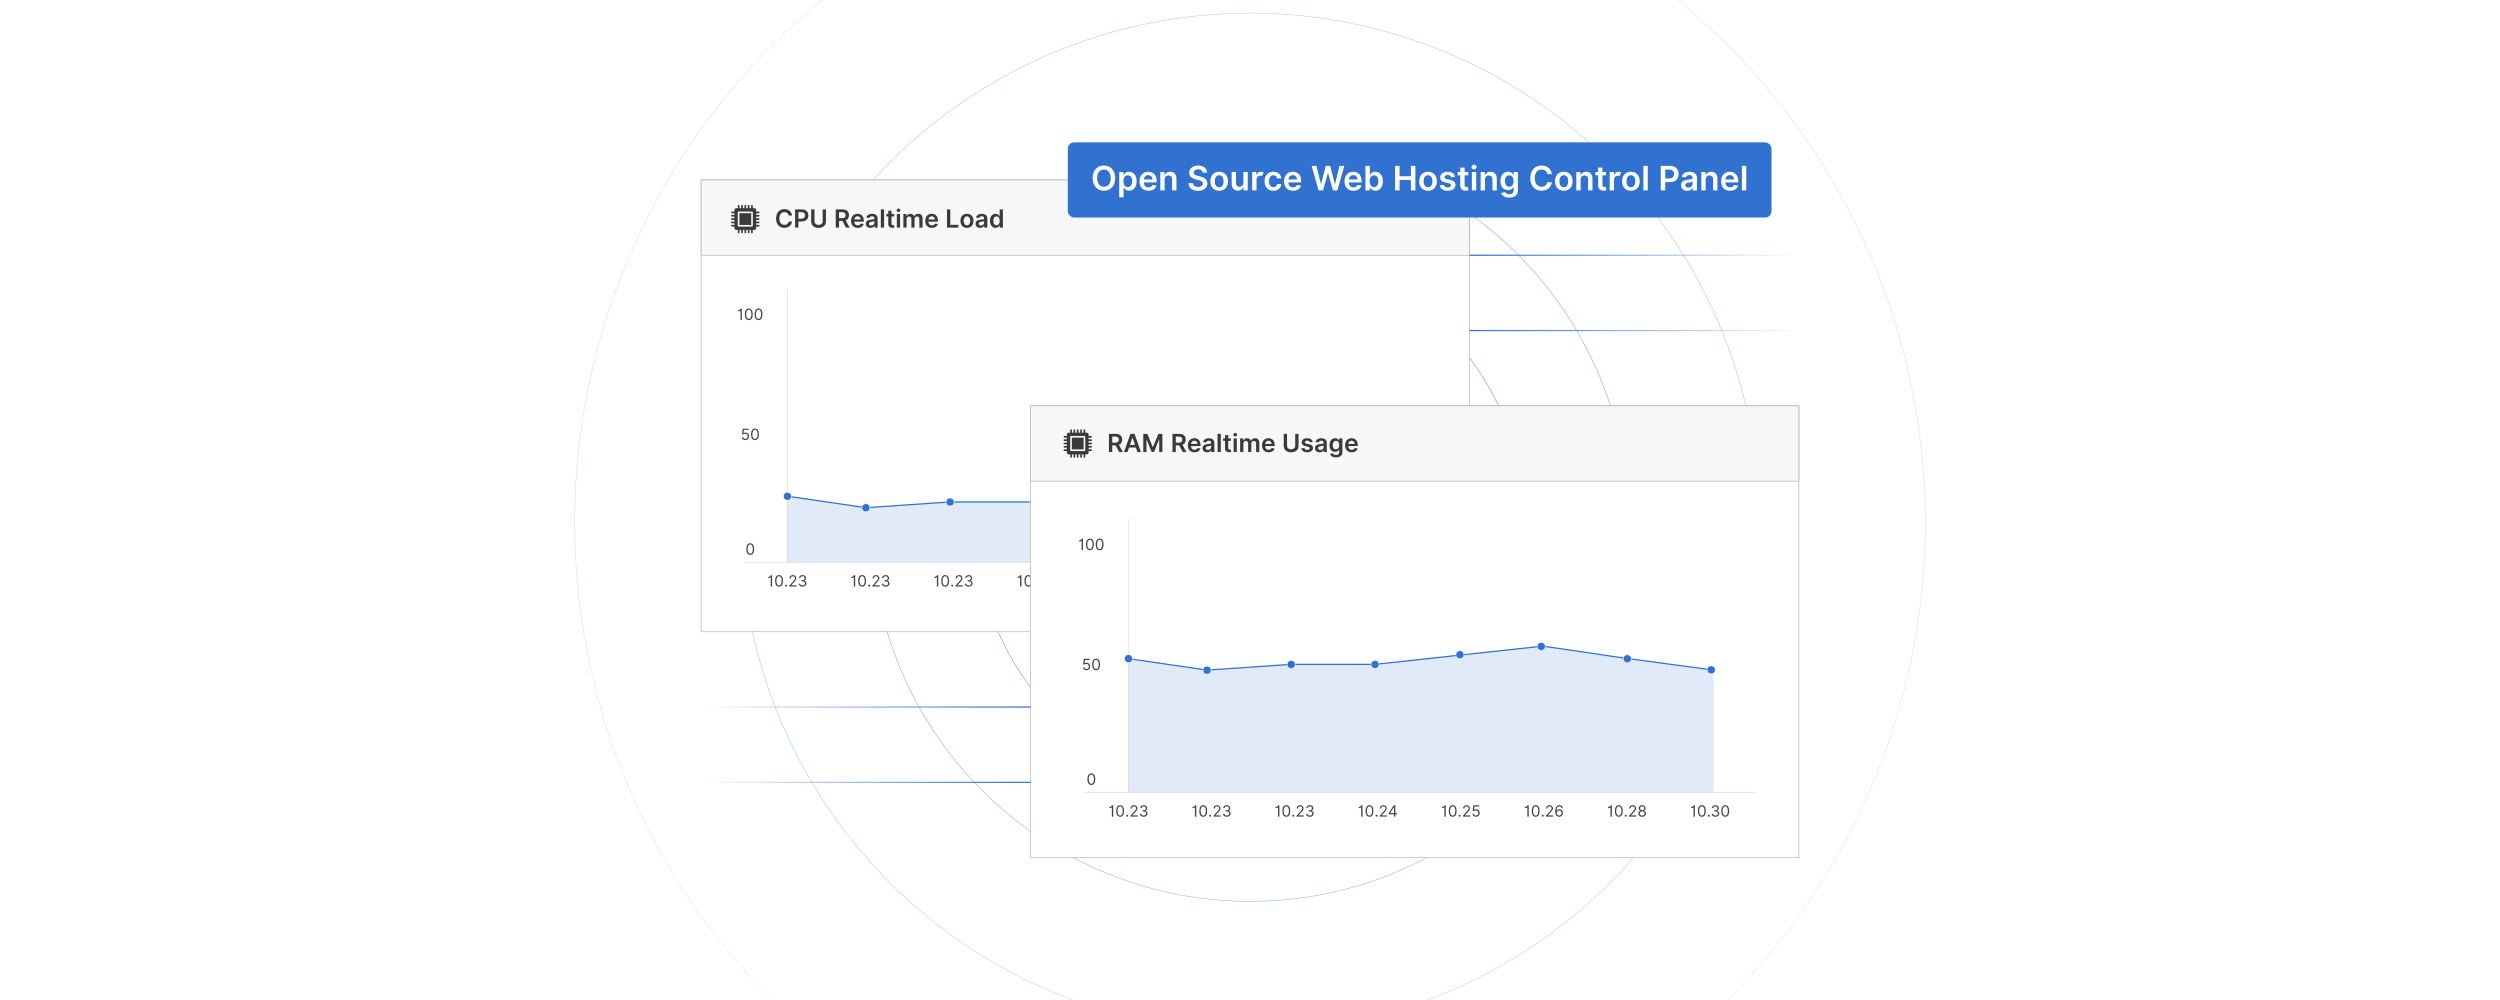<?xml version="1.0" encoding="UTF-8"?>
<svg id="Layer_1" data-name="Layer 1" xmlns="http://www.w3.org/2000/svg" xmlns:xlink="http://www.w3.org/1999/xlink" viewBox="0 0 1000 400"><rect x="0" y="0" width="1000" height="400" fill="#808080" stroke="none"/>
  <defs>
    <clipPath id="clippath">
      <rect x="325" y="-349.943" width="350" height="200" fill="none"/>
    </clipPath>
    <filter id="luminosity-invert" x="255.457" y="-488.486" width="489.086" height="489.086" color-interpolation-filters="sRGB" filterUnits="userSpaceOnUse">
      <feColorMatrix result="cm" values="-1 0 0 0 1 0 -1 0 0 1 0 0 -1 0 1 0 0 0 1 0"/>
    </filter>
    <mask id="mask" x="255.457" y="-488.486" width="489.086" height="489.086" maskUnits="userSpaceOnUse"/>
    <clipPath id="clippath-1">
      <rect width="1000" height="400" fill="none"/>
    </clipPath>
    <filter id="luminosity-invert-2" x="62.26" y="-228.74" width="875.481" height="875.481" color-interpolation-filters="sRGB" filterUnits="userSpaceOnUse">
      <feColorMatrix result="cm" values="-1 0 0 0 1 0 -1 0 0 1 0 0 -1 0 1 0 0 0 1 0"/>
    </filter>
    <radialGradient id="radial-gradient" cx="499.506" cy="201.403" fx="499.506" fy="201.403" r="260.389" gradientTransform="translate(-147.4 -27.672) scale(1.296 1.13)" gradientUnits="userSpaceOnUse">
      <stop offset="0" stop-color="#000"/>
      <stop offset="1" stop-color="#000" stop-opacity="0"/>
    </radialGradient>
    <mask id="mask-1" x="62.26" y="-228.74" width="875.481" height="875.481" maskUnits="userSpaceOnUse">
      <g filter="url(#luminosity-invert-2)">
        <ellipse cx="500" cy="200" rx="337.486" ry="294.352" fill="url(#radial-gradient)"/>
      </g>
    </mask>
    <linearGradient id="linear-gradient" x1="587.822" y1="102.099" x2="719.556" y2="102.099" gradientUnits="userSpaceOnUse">
      <stop offset="0" stop-color="#3172d1"/>
      <stop offset="1" stop-color="#3172d1" stop-opacity="0"/>
    </linearGradient>
    <linearGradient id="linear-gradient-2" y1="132.22" y2="132.22" xlink:href="#linear-gradient"/>
    <linearGradient id="linear-gradient-3" x1="280.499" y1="282.823" x2="412.232" y2="282.823" gradientUnits="userSpaceOnUse">
      <stop offset="0" stop-color="#3172d1" stop-opacity="0"/>
      <stop offset="1" stop-color="#3172d1"/>
    </linearGradient>
    <linearGradient id="linear-gradient-4" y1="312.943" y2="312.943" xlink:href="#linear-gradient-3"/>
  </defs>
  <g clip-path="url(#clippath)">
    <g mask="url(#mask)">
      <circle cx="500" cy="-243.943" r="244.418" fill="none" stroke="#3172d1" stroke-linecap="round" stroke-miterlimit="10" stroke-width=".25"/>
    </g>
  </g>
  <g clip-path="url(#clippath-1)">
    <rect width="1000" height="400" fill="#fff"/>
    <g mask="url(#mask-1)">
      <g>
        <circle cx="500" cy="209" r="78.896" fill="none" stroke="#3172d1" stroke-linecap="round" stroke-miterlimit="10" stroke-width=".25"/>
        <circle cx="500" cy="209" r="109.793" fill="none" stroke="#3172d1" stroke-linecap="round" stroke-miterlimit="10" stroke-width=".25"/>
        <circle cx="500" cy="209" r="151.562" fill="none" stroke="#3172d1" stroke-linecap="round" stroke-miterlimit="10" stroke-width=".25"/>
        <circle cx="500" cy="209" r="203.757" fill="none" stroke="#3172d1" stroke-linecap="round" stroke-miterlimit="10" stroke-width=".25"/>
        <circle cx="500" cy="209" r="270.126" fill="none" stroke="#3172d1" stroke-linecap="round" stroke-miterlimit="10" stroke-width=".25"/>
        <circle cx="500" cy="209" r="350.544" fill="none" stroke="#3172d1" stroke-linecap="round" stroke-miterlimit="10" stroke-width=".25"/>
        <circle cx="500" cy="209" r="437.615" fill="none" stroke="#3172d1" stroke-linecap="round" stroke-miterlimit="10" stroke-width=".25"/>
      </g>
    </g>
    <rect x="280.445" y="71.979" width="307.378" height="180.724" fill="#fff" stroke="#adadad" stroke-miterlimit="10" stroke-width=".25"/>
    <g>
      <line x1="314.959" y1="115.481" x2="314.959" y2="224.868" fill="#fff" stroke="#d8d8d8" stroke-miterlimit="10" stroke-width=".25"/>
      <line x1="565.614" y1="224.868" x2="297.689" y2="224.868" fill="#fff" stroke="#d8d8d8" stroke-miterlimit="10" stroke-width=".25"/>
      <g>
        <path d="M308.835,234.614h-.549v-3.734h-.035c-.065.123-.436.336-.956.336v-.46c.699,0,1.024-.626,1.053-.673h.487v4.531Z" fill="#444"/>
        <path d="M310.037,232.348c0-1.469.585-2.327,1.576-2.327s1.575.858,1.575,2.327c0,1.48-.575,2.327-1.575,2.327s-1.576-.847-1.576-2.327ZM312.656,232.348c0-1.177-.389-1.85-1.044-1.85-.655,0-1.044.673-1.044,1.85,0,1.18.385,1.841,1.044,1.841.659,0,1.044-.661,1.044-1.841Z" fill="#444"/>
        <path d="M314.016,234.25c0-.219.18-.398.398-.398.219,0,.398.179.398.398,0,.22-.179.398-.398.398-.219,0-.398-.179-.398-.398Z" fill="#444"/>
        <path d="M315.741,234.215l1.496-1.637c.524-.573.77-.883.77-1.302,0-.477-.377-.778-.868-.778-.524,0-.858.343-.858.858h-.522c0-.797.604-1.336,1.398-1.336.796,0,1.363.558,1.363,1.256,0,.503-.23.892-1.009,1.727l-1.018,1.088v.036h2.106v.486h-2.858v-.398Z" fill="#444"/>
        <path d="M319.499,233.481h.557c.033.439.449.708.974.708.582,0,1-.325,1-.806,0-.5-.383-.85-1.071-.85h-.363v-.486h.363c.538,0,.912-.31.912-.788,0-.458-.323-.761-.823-.761-.471,0-.9.266-.92.717h-.531c.026-.713.677-1.194,1.46-1.194.838,0,1.345.57,1.345,1.212,0,.511-.285.888-.743,1.026v.036c.571.095.912.513.912,1.088,0,.741-.653,1.292-1.531,1.292s-1.507-.481-1.54-1.194Z" fill="#444"/>
      </g>
      <path d="M298.515,219.622c0-1.469.584-2.327,1.575-2.327s1.576.858,1.576,2.327c0,1.48-.575,2.327-1.576,2.327s-1.575-.847-1.575-2.327ZM301.134,219.622c0-1.177-.389-1.85-1.044-1.85-.655,0-1.044.673-1.044,1.85,0,1.18.385,1.841,1.044,1.841.66,0,1.044-.661,1.044-1.841Z" fill="#444"/>
      <g>
        <path d="M296.728,174.867h.531c.042.409.412.708.876.708.558,0,.964-.427.964-1.009,0-.593-.422-1.031-1-1.035-.279-.003-.6.095-.788.23l-.513-.061.274-2.231h2.354v.486h-1.894l-.159,1.337h.026c.186-.148.482-.257.788-.257.832,0,1.443.644,1.443,1.522,0,.867-.633,1.504-1.496,1.504-.779,0-1.374-.504-1.407-1.194Z" fill="#444"/>
        <path d="M300.407,173.734c0-1.469.584-2.327,1.575-2.327s1.576.858,1.576,2.327c0,1.48-.575,2.327-1.576,2.327s-1.575-.847-1.575-2.327ZM303.027,173.734c0-1.177-.389-1.85-1.044-1.85-.655,0-1.044.673-1.044,1.85,0,1.18.385,1.841,1.044,1.841.66,0,1.044-.661,1.044-1.841Z" fill="#444"/>
      </g>
      <g>
        <path d="M296.743,127.986h-.549v-3.734h-.035c-.065.124-.436.336-.956.336v-.46c.699,0,1.024-.626,1.053-.673h.487v4.531Z" fill="#444"/>
        <path d="M297.944,125.72c0-1.469.584-2.327,1.575-2.327s1.576.858,1.576,2.327c0,1.48-.575,2.327-1.576,2.327s-1.575-.847-1.575-2.327ZM300.564,125.72c0-1.177-.389-1.85-1.044-1.85-.655,0-1.044.673-1.044,1.85,0,1.18.385,1.841,1.044,1.841.66,0,1.044-.661,1.044-1.841Z" fill="#444"/>
        <path d="M301.835,125.72c0-1.469.584-2.327,1.575-2.327s1.576.858,1.576,2.327c0,1.48-.575,2.327-1.576,2.327s-1.575-.847-1.575-2.327ZM304.455,125.72c0-1.177-.389-1.85-1.044-1.85-.655,0-1.044.673-1.044,1.85,0,1.18.385,1.841,1.044,1.841.66,0,1.044-.661,1.044-1.841Z" fill="#444"/>
      </g>
      <g>
        <path d="M342.068,234.614h-.549v-3.734h-.035c-.065.123-.436.336-.956.336v-.46c.699,0,1.024-.626,1.053-.673h.487v4.531Z" fill="#444"/>
        <path d="M343.269,232.348c0-1.469.584-2.327,1.575-2.327s1.576.858,1.576,2.327c0,1.48-.575,2.327-1.576,2.327s-1.575-.847-1.575-2.327ZM345.889,232.348c0-1.177-.389-1.85-1.044-1.85-.655,0-1.044.673-1.044,1.85,0,1.18.385,1.841,1.044,1.841.66,0,1.044-.661,1.044-1.841Z" fill="#444"/>
        <path d="M347.249,234.25c0-.219.179-.398.398-.398.219,0,.398.179.398.398,0,.22-.179.398-.398.398-.219,0-.398-.179-.398-.398Z" fill="#444"/>
        <path d="M348.974,234.215l1.496-1.637c.524-.573.77-.883.77-1.302,0-.477-.377-.778-.868-.778-.524,0-.858.343-.858.858h-.522c0-.797.604-1.336,1.398-1.336.796,0,1.363.558,1.363,1.256,0,.503-.23.892-1.009,1.727l-1.018,1.088v.036h2.106v.486h-2.858v-.398Z" fill="#444"/>
        <path d="M352.731,233.481h.558c.033.439.449.708.974.708.582,0,1-.325,1-.806,0-.5-.383-.85-1.071-.85h-.363v-.486h.363c.538,0,.912-.31.912-.788,0-.458-.323-.761-.823-.761-.471,0-.9.266-.92.717h-.531c.026-.713.677-1.194,1.46-1.194.839,0,1.346.57,1.346,1.212,0,.511-.286.888-.744,1.026v.036c.571.095.912.513.912,1.088,0,.741-.653,1.292-1.531,1.292s-1.507-.481-1.54-1.194Z" fill="#444"/>
      </g>
      <g>
        <path d="M375.301,234.614h-.549v-3.734h-.036c-.064.123-.435.336-.955.336v-.46c.699,0,1.024-.626,1.053-.673h.487v4.531Z" fill="#444"/>
        <path d="M376.502,232.348c0-1.469.584-2.327,1.575-2.327s1.575.858,1.575,2.327c0,1.48-.575,2.327-1.575,2.327s-1.575-.847-1.575-2.327ZM379.121,232.348c0-1.177-.39-1.85-1.044-1.85-.655,0-1.045.673-1.045,1.85,0,1.18.386,1.841,1.045,1.841s1.044-.661,1.044-1.841Z" fill="#444"/>
        <path d="M380.481,234.25c0-.219.18-.398.398-.398s.398.179.398.398c0,.22-.18.398-.398.398s-.398-.179-.398-.398Z" fill="#444"/>
        <path d="M382.206,234.215l1.496-1.637c.524-.573.769-.883.769-1.302,0-.477-.376-.778-.867-.778-.524,0-.858.343-.858.858h-.522c0-.797.605-1.336,1.398-1.336.797,0,1.363.558,1.363,1.256,0,.503-.231.892-1.009,1.727l-1.018,1.088v.036h2.106v.486h-2.858v-.398Z" fill="#444"/>
        <path d="M385.964,233.481h.558c.033.439.449.708.974.708.582,0,1-.325,1-.806,0-.5-.383-.85-1.07-.85h-.363v-.486h.363c.537,0,.911-.31.911-.788,0-.458-.323-.761-.823-.761-.471,0-.9.266-.92.717h-.531c.026-.713.677-1.194,1.46-1.194.839,0,1.346.57,1.346,1.212,0,.511-.286.888-.744,1.026v.036c.571.095.912.513.912,1.088,0,.741-.652,1.292-1.531,1.292-.878,0-1.507-.481-1.54-1.194Z" fill="#444"/>
      </g>
      <g>
        <path d="M408.565,234.614h-.549v-3.734h-.036c-.064.123-.435.336-.955.336v-.46c.699,0,1.024-.626,1.053-.673h.487v4.531Z" fill="#444"/>
        <path d="M409.767,232.348c0-1.469.584-2.327,1.575-2.327s1.575.858,1.575,2.327c0,1.48-.575,2.327-1.575,2.327s-1.575-.847-1.575-2.327ZM412.386,232.348c0-1.177-.39-1.85-1.044-1.85-.655,0-1.045.673-1.045,1.85,0,1.18.386,1.841,1.045,1.841s1.044-.661,1.044-1.841Z" fill="#444"/>
        <path d="M413.746,234.25c0-.219.18-.398.398-.398s.398.179.398.398c0,.22-.18.398-.398.398s-.398-.179-.398-.398Z" fill="#444"/>
        <path d="M415.471,234.215l1.496-1.637c.524-.573.769-.883.769-1.302,0-.477-.376-.778-.867-.778-.524,0-.858.343-.858.858h-.522c0-.797.605-1.336,1.398-1.336.797,0,1.363.558,1.363,1.256,0,.503-.231.892-1.009,1.727l-1.018,1.088v.036h2.106v.486h-2.859v-.398Z" fill="#444"/>
        <path d="M419.035,233.233l1.991-3.15h.663v3.115h.62v.486h-.62v.93h-.521v-.93h-2.133v-.451ZM421.168,230.782h-.036l-1.504,2.381v.035h1.54v-2.416Z" fill="#444"/>
      </g>
      <g>
        <path d="M441.856,234.614h-.549v-3.734h-.036c-.064.123-.435.336-.955.336v-.46c.699,0,1.024-.626,1.053-.673h.487v4.531Z" fill="#444"/>
        <path d="M443.057,232.348c0-1.469.584-2.327,1.575-2.327s1.575.858,1.575,2.327c0,1.48-.575,2.327-1.575,2.327s-1.575-.847-1.575-2.327ZM445.676,232.348c0-1.177-.39-1.85-1.044-1.85-.655,0-1.045.673-1.045,1.85,0,1.18.386,1.841,1.045,1.841s1.044-.661,1.044-1.841Z" fill="#444"/>
        <path d="M447.036,234.25c0-.219.18-.398.398-.398s.398.179.398.398c0,.22-.18.398-.398.398s-.398-.179-.398-.398Z" fill="#444"/>
        <path d="M448.761,234.215l1.496-1.637c.524-.573.769-.883.769-1.302,0-.477-.376-.778-.867-.778-.524,0-.858.343-.858.858h-.522c0-.797.605-1.336,1.398-1.336.797,0,1.363.558,1.363,1.256,0,.503-.231.892-1.009,1.727l-1.018,1.088v.036h2.106v.486h-2.858v-.398Z" fill="#444"/>
        <path d="M452.536,233.481h.531c.042.409.412.708.876.708.558,0,.965-.427.965-1.009,0-.593-.423-1.031-1-1.035-.278-.003-.6.095-.787.23l-.514-.061.274-2.231h2.353v.486h-1.894l-.159,1.337h.026c.185-.148.482-.257.788-.257.832,0,1.442.644,1.442,1.522,0,.867-.633,1.504-1.496,1.504-.778,0-1.374-.504-1.407-1.194Z" fill="#444"/>
      </g>
      <g>
        <path d="M475.039,234.614h-.549v-3.734h-.036c-.064.123-.435.336-.955.336v-.46c.699,0,1.024-.626,1.053-.673h.487v4.531Z" fill="#444"/>
        <path d="M476.24,232.348c0-1.469.584-2.327,1.575-2.327s1.575.858,1.575,2.327c0,1.48-.575,2.327-1.575,2.327s-1.575-.847-1.575-2.327ZM478.859,232.348c0-1.177-.39-1.85-1.044-1.85-.655,0-1.045.673-1.045,1.85,0,1.18.386,1.841,1.045,1.841s1.044-.661,1.044-1.841Z" fill="#444"/>
        <path d="M480.22,234.25c0-.219.18-.398.398-.398s.398.179.398.398c0,.22-.18.398-.398.398s-.398-.179-.398-.398Z" fill="#444"/>
        <path d="M481.944,234.215l1.496-1.637c.524-.573.769-.883.769-1.302,0-.477-.376-.778-.867-.778-.524,0-.858.343-.858.858h-.522c0-.797.605-1.336,1.398-1.336.797,0,1.363.558,1.363,1.256,0,.503-.231.892-1.009,1.727l-1.018,1.088v.036h2.106v.486h-2.858v-.398Z" fill="#444"/>
        <path d="M485.641,232.525c0-1.61.626-2.513,1.645-2.513.762,0,1.297.49,1.407,1.203h-.539c-.102-.416-.39-.717-.868-.717-.701,0-1.13.64-1.133,1.752h.036c.247-.374.648-.602,1.115-.602.776,0,1.425.629,1.425,1.505,0,.843-.598,1.533-1.514,1.522-.743-.009-1.575-.476-1.575-2.15ZM488.198,233.154c0-.562-.409-1.019-.965-1.019-.561,0-.998.485-1,1.027s.414,1.026.982,1.026c.556,0,.982-.46.982-1.035Z" fill="#444"/>
      </g>
      <g>
        <path d="M508.293,234.614h-.549v-3.734h-.036c-.064.123-.435.336-.955.336v-.46c.699,0,1.024-.626,1.053-.673h.487v4.531Z" fill="#444"/>
        <path d="M509.494,232.348c0-1.469.584-2.327,1.575-2.327s1.575.858,1.575,2.327c0,1.48-.575,2.327-1.575,2.327s-1.575-.847-1.575-2.327ZM512.113,232.348c0-1.177-.39-1.85-1.044-1.85-.655,0-1.045.673-1.045,1.85,0,1.18.386,1.841,1.045,1.841s1.044-.661,1.044-1.841Z" fill="#444"/>
        <path d="M513.474,234.25c0-.219.18-.398.398-.398s.398.179.398.398c0,.22-.18.398-.398.398s-.398-.179-.398-.398Z" fill="#444"/>
        <path d="M515.198,234.215l1.496-1.637c.524-.573.769-.883.769-1.302,0-.477-.376-.778-.867-.778-.524,0-.858.343-.858.858h-.522c0-.797.605-1.336,1.398-1.336.797,0,1.363.558,1.363,1.256,0,.503-.231.892-1.009,1.727l-1.018,1.088v.036h2.106v.486h-2.858v-.398Z" fill="#444"/>
        <path d="M518.877,233.411c-.005-.573.378-1.06.876-1.151v-.026c-.434-.11-.713-.526-.708-1.009-.005-.69.575-1.203,1.372-1.203.787,0,1.367.513,1.371,1.203-.004.482-.283.898-.708,1.009v.026c.489.091.872.578.876,1.151-.004.736-.635,1.265-1.539,1.265-.914,0-1.545-.528-1.54-1.265ZM521.417,233.383c-.005-.511-.428-.876-1-.876-.582,0-1.005.365-1.001.876-.004.487.379.806,1.001.806.612,0,.995-.318,1-.806ZM521.258,231.259c-.005-.46-.341-.761-.841-.761-.51,0-.846.301-.841.761-.005.47.345.779.841.779.486,0,.836-.31.841-.779Z" fill="#444"/>
      </g>
      <g>
        <path d="M541.509,234.614h-.549v-3.734h-.036c-.064.123-.435.336-.955.336v-.46c.699,0,1.024-.626,1.053-.673h.487v4.531Z" fill="#444"/>
        <path d="M542.71,232.348c0-1.469.584-2.327,1.575-2.327s1.575.858,1.575,2.327c0,1.48-.575,2.327-1.575,2.327s-1.575-.847-1.575-2.327ZM545.329,232.348c0-1.177-.39-1.85-1.044-1.85-.655,0-1.045.673-1.045,1.85,0,1.18.386,1.841,1.045,1.841s1.044-.661,1.044-1.841Z" fill="#444"/>
        <path d="M546.689,234.25c0-.219.18-.398.398-.398s.398.179.398.398c0,.22-.18.398-.398.398s-.398-.179-.398-.398Z" fill="#444"/>
        <path d="M548.192,233.481h.558c.033.439.449.708.974.708.582,0,1-.325,1-.806,0-.5-.383-.85-1.07-.85h-.363v-.486h.363c.537,0,.911-.31.911-.788,0-.458-.323-.761-.823-.761-.471,0-.9.266-.92.717h-.531c.026-.713.677-1.194,1.46-1.194.839,0,1.346.57,1.346,1.212,0,.511-.286.888-.744,1.026v.036c.571.095.912.513.912,1.088,0,.741-.652,1.292-1.531,1.292-.878,0-1.507-.481-1.54-1.194Z" fill="#444"/>
        <path d="M552.066,232.348c0-1.469.584-2.327,1.575-2.327s1.575.858,1.575,2.327c0,1.48-.575,2.327-1.575,2.327s-1.575-.847-1.575-2.327ZM554.686,232.348c0-1.177-.39-1.85-1.044-1.85-.655,0-1.045.673-1.045,1.85,0,1.18.386,1.841,1.045,1.841s1.044-.661,1.044-1.841Z" fill="#444"/>
      </g>
      <polyline points="314.959 198.49 346.365 203.079 379.866 200.785 413.562 200.785 445.998 197.253 480.638 193.484 513.389 198.282 548.975 203.079" fill="none" stroke="#3172d1" stroke-miterlimit="10" stroke-width=".5"/>
      <circle cx="314.959" cy="198.49" r="1.618" fill="#3172d1" stroke="#fff" stroke-miterlimit="10" stroke-width=".25"/>
      <circle cx="380.029" cy="200.785" r="1.618" fill="#3172d1" stroke="#fff" stroke-miterlimit="10" stroke-width=".25"/>
      <circle cx="480.044" cy="193.571" r="1.618" fill="#3172d1" stroke="#fff" stroke-miterlimit="10" stroke-width=".25"/>
      <circle cx="548.041" cy="202.976" r="1.618" fill="#3172d1" stroke="#fff" stroke-miterlimit="10" stroke-width=".25"/>
      <circle cx="346.365" cy="203.079" r="1.618" fill="#3172d1" stroke="#fff" stroke-miterlimit="10" stroke-width=".25"/>
      <circle cx="413.562" cy="200.785" r="1.618" fill="#3172d1" stroke="#fff" stroke-miterlimit="10" stroke-width=".25"/>
      <circle cx="447.521" cy="196.91" r="1.618" fill="#3172d1" stroke="#fff" stroke-miterlimit="10" stroke-width=".25"/>
      <circle cx="514.488" cy="198.527" r="1.618" fill="#3172d1" stroke="#fff" stroke-miterlimit="10" stroke-width=".25"/>
      <polygon points="314.959 198.49 346.365 203.079 379.866 200.785 413.562 200.785 445.998 197.253 480.638 193.484 513.389 198.282 548.975 203.079 548.975 224.868 314.959 224.868 314.959 198.49" fill="#3172d1" opacity=".15"/>
    </g>
    <rect x="280.445" y="71.979" width="307.378" height="30.121" fill="#f7f7f7" stroke="#adadad" stroke-miterlimit="10" stroke-width=".25"/>
    <rect x="412.178" y="162.34" width="307.378" height="180.724" fill="#fff" stroke="#adadad" stroke-miterlimit="10" stroke-width=".25"/>
    <rect x="412.178" y="162.34" width="307.378" height="30.121" fill="#f7f7f7" stroke="#adadad" stroke-miterlimit="10" stroke-width=".25"/>
    <g>
      <g>
        <path d="M315.508,86.217c-.153-.871-.846-1.373-1.731-1.373-1.191,0-2.03.914-2.03,2.557,0,1.671.846,2.557,2.026,2.557.871,0,1.568-.48,1.735-1.334l1.33.008c-.203,1.39-1.351,2.51-3.083,2.51-1.92,0-3.335-1.391-3.335-3.74,0-2.353,1.433-3.74,3.335-3.74,1.614,0,2.858.939,3.083,2.557h-1.33Z" fill="#3a3a3a"/>
        <path d="M318.041,83.76h2.731c1.674,0,2.567,1.02,2.567,2.41,0,1.401-.903,2.411-2.585,2.411h-1.394v2.46h-1.319v-7.281ZM320.576,87.496c.981,0,1.419-.551,1.419-1.326,0-.774-.438-1.308-1.426-1.308h-1.209v2.634h1.216Z" fill="#3a3a3a"/>
        <path d="M330.384,83.76v4.814c0,1.65-1.272,2.578-2.954,2.578-1.689,0-2.955-.928-2.955-2.578v-4.814h1.319v4.782c0,.899.722,1.422,1.636,1.422.917,0,1.639-.522,1.639-1.422v-4.782h1.315Z" fill="#3a3a3a"/>
        <path d="M334.294,83.76h2.731c1.671,0,2.567.939,2.567,2.329,0,.988-.452,1.721-1.309,2.065l1.575,2.887h-1.472l-1.43-2.666h-1.344v2.666h-1.319v-7.281ZM336.829,87.28c.978,0,1.419-.416,1.419-1.19,0-.775-.441-1.227-1.426-1.227h-1.209v2.417h1.216Z" fill="#3a3a3a"/>
        <path d="M340.431,88.343c0-1.685,1.02-2.834,2.584-2.834,1.344,0,2.496.843,2.496,2.759v.395h-3.804c.011.935.561,1.483,1.394,1.483.555,0,.981-.242,1.155-.704l1.202.135c-.228.949-1.102,1.571-2.374,1.571-1.647,0-2.652-1.091-2.652-2.805ZM344.277,87.795c-.007-.743-.505-1.283-1.244-1.283-.768,0-1.284.587-1.323,1.283h2.567Z" fill="#3a3a3a"/>
        <path d="M346.336,89.509c0-1.23,1.013-1.547,2.073-1.66.963-.103,1.351-.121,1.351-.491v-.021c0-.536-.327-.842-.924-.842-.629,0-.992.319-1.12.693l-1.202-.171c.285-.996,1.166-1.508,2.314-1.508,1.042,0,2.219.434,2.219,1.877v3.655h-1.237v-.75h-.043c-.234.458-.747.86-1.603.86-1.042,0-1.828-.569-1.828-1.643ZM349.763,89.082v-.644c-.167.135-.842.221-1.18.267-.576.082-1.006.288-1.006.782,0,.473.384.718.921.718.775,0,1.266-.515,1.266-1.123Z" fill="#3a3a3a"/>
        <path d="M353.625,91.041h-1.287v-7.281h1.287v7.281Z" fill="#3a3a3a"/>
        <path d="M357.671,86.576h-1.077v2.823c0,.519.259.633.583.633.16,0,.306-.032.377-.05l.217,1.006c-.139.047-.391.118-.757.128-.967.029-1.714-.476-1.706-1.504v-3.036h-.775v-.995h.775v-1.309h1.287v1.309h1.077v.995Z" fill="#3a3a3a"/>
        <path d="M358.644,84.109c0-.388.335-.7.747-.7.409,0,.743.312.743.7,0,.384-.334.696-.743.696-.413,0-.747-.312-.747-.696ZM358.744,85.581h1.287v5.461h-1.287v-5.461Z" fill="#3a3a3a"/>
        <path d="M361.351,85.581h1.23v.928h.064c.228-.622.775-.999,1.507-.999.736,0,1.266.381,1.476.999h.057c.242-.607.846-.999,1.639-.999,1.002,0,1.706.647,1.706,1.867v3.665h-1.29v-3.467c0-.675-.413-.981-.932-.981-.622,0-.988.426-.988,1.041v3.406h-1.262v-3.519c0-.561-.373-.928-.917-.928-.554,0-1.002.455-1.002,1.127v3.32h-1.287v-5.461Z" fill="#3a3a3a"/>
        <path d="M370.093,88.343c0-1.685,1.02-2.834,2.584-2.834,1.344,0,2.496.843,2.496,2.759v.395h-3.804c.011.935.561,1.483,1.394,1.483.555,0,.981-.242,1.155-.704l1.202.135c-.228.949-1.102,1.571-2.374,1.571-1.647,0-2.652-1.091-2.652-2.805ZM373.94,87.795c-.007-.743-.505-1.283-1.244-1.283-.768,0-1.284.587-1.323,1.283h2.567Z" fill="#3a3a3a"/>
        <path d="M378.794,83.76h1.319v6.176h3.207v1.105h-4.526v-7.281Z" fill="#3a3a3a"/>
        <path d="M384.163,88.332c0-1.692,1.017-2.823,2.617-2.823s2.617,1.131,2.617,2.823c0,1.688-1.017,2.815-2.617,2.815s-2.617-1.127-2.617-2.815ZM388.092,88.329c0-.999-.434-1.799-1.305-1.799-.885,0-1.319.8-1.319,1.799s.434,1.788,1.319,1.788c.871,0,1.305-.789,1.305-1.788Z" fill="#3a3a3a"/>
        <path d="M390.221,89.509c0-1.23,1.013-1.547,2.073-1.66.963-.103,1.351-.121,1.351-.491v-.021c0-.536-.327-.842-.924-.842-.629,0-.992.319-1.12.693l-1.202-.171c.285-.996,1.166-1.508,2.314-1.508,1.042,0,2.219.434,2.219,1.877v3.655h-1.237v-.75h-.043c-.234.458-.747.86-1.603.86-1.042,0-1.828-.569-1.828-1.643ZM393.648,89.082v-.644c-.167.135-.842.221-1.18.267-.576.082-1.006.288-1.006.782,0,.473.384.718.921.718.775,0,1.266-.515,1.266-1.123Z" fill="#3a3a3a"/>
        <path d="M395.999,88.318c0-1.82.992-2.809,2.254-2.809.963,0,1.365.58,1.56.975h.054v-2.724h1.29v7.281h-1.266v-.86h-.079c-.203.398-.625.956-1.564.956-1.287,0-2.251-1.02-2.251-2.819ZM399.892,88.311c0-1.06-.455-1.746-1.284-1.746-.857,0-1.298.73-1.298,1.746,0,1.024.448,1.77,1.298,1.77.821,0,1.284-.711,1.284-1.77Z" fill="#3a3a3a"/>
      </g>
      <g>
        <path d="M295.371,93.31c-.042-.049-.112-.052-.156-.099-.013-.014-.088-.147-.088-.156v-1.077h-.699c-.255,0-.655-.401-.655-.655v-.699h-1.077c-.015,0-.157-.087-.177-.112-.106-.128-.104-.332.01-.455.016-.017.157-.099.167-.099h1.077v-.666h-1.077c-.015,0-.157-.087-.177-.112-.106-.128-.104-.332.01-.455.016-.017.157-.099.167-.099h1.077v-.666h-1.077c-.015,0-.157-.087-.177-.112-.106-.128-.104-.332.01-.455.016-.017.157-.099.167-.099h1.077v-.666h-1.077c-.015,0-.157-.087-.177-.112-.106-.128-.104-.332.01-.455.016-.017.157-.099.167-.099h1.077v-.666h-1.077c-.015,0-.157-.087-.177-.112-.106-.128-.104-.332.01-.455.016-.017.157-.099.167-.099h1.077v-.699c0-.255.401-.655.655-.655h.699v-1.077c0-.015.087-.157.112-.177.128-.106.332-.104.455.01.017.016.099.157.099.167v1.077h.666v-1.077c0-.015.087-.157.112-.177.128-.106.332-.104.455.01.017.016.099.157.099.167v1.077h.666v-1.077c0-.015.087-.157.112-.177.128-.106.332-.104.455.01.017.016.099.157.099.167v1.077h.666v-1.077c0-.015.087-.157.112-.177.128-.106.332-.104.455.01.017.016.099.157.099.167v1.077h.666v-1.077c0-.015.087-.157.112-.177.128-.106.332-.104.455.01.017.016.099.157.099.167v1.077h.699c.254,0,.655.4.655.655v.699h1.077c.009,0,.142.076.156.088.048.044.051.114.099.156v.178c-.049.042-.052.112-.099.156-.014.013-.147.088-.156.088h-1.077v.666h1.077c.009,0,.142.076.156.088.048.044.051.114.099.156v.178c-.049.042-.052.112-.099.156-.014.013-.147.088-.156.088h-1.077v.666h1.077c.009,0,.142.076.156.088.048.044.051.114.099.156v.178c-.049.042-.052.112-.099.156-.014.013-.147.088-.156.088h-1.077v.666h1.077c.009,0,.142.076.156.088.048.044.051.114.099.156v.178c-.049.042-.052.112-.099.156-.014.013-.147.088-.156.088h-1.077v.666h1.077c.009,0,.142.076.156.088.048.044.051.114.099.156v.178c-.049.042-.052.112-.099.156-.014.013-.147.088-.156.088h-1.077v.699c0,.254-.4.655-.655.655h-.699v1.077c0,.009-.076.142-.088.156-.044.048-.114.051-.156.099h-.178c-.042-.049-.112-.052-.156-.099-.013-.014-.088-.147-.088-.156v-1.077h-.666v1.077c0,.009-.076.142-.088.156-.044.048-.114.051-.156.099h-.178c-.042-.049-.112-.052-.156-.099-.013-.014-.088-.147-.088-.156v-1.077h-.666v1.077c0,.009-.076.142-.088.156-.044.048-.114.051-.156.099h-.178c-.042-.049-.112-.052-.156-.099-.013-.014-.088-.147-.088-.156v-1.077h-.666v1.077c0,.009-.076.142-.088.156-.044.048-.114.051-.156.099h-.178c-.042-.049-.112-.052-.156-.099-.013-.014-.088-.147-.088-.156v-1.077h-.666v1.077c0,.009-.076.142-.088.156-.044.048-.114.051-.156.099h-.178ZM295.365,84.612c-.148.046-.234.14-.261.294l-.001,5.418c.018.185.136.304.322.322h5.397c.185-.018.304-.136.322-.322v-5.397c-.018-.185-.136-.304-.322-.322l-5.457.006Z" fill="#3a3a3a"/>
        <rect x="295.771" y="85.273" width="4.706" height="4.706" fill="#3a3a3a"/>
      </g>
    </g>
    <g>
      <g>
        <path d="M443.574,173.535h2.731c1.671,0,2.567.939,2.567,2.329,0,.988-.452,1.721-1.309,2.065l1.575,2.887h-1.472l-1.43-2.666h-1.344v2.666h-1.319v-7.281ZM446.109,177.054c.978,0,1.419-.416,1.419-1.19,0-.775-.441-1.227-1.426-1.227h-1.209v2.417h1.216Z" fill="#3a3a3a"/>
        <path d="M449.607,180.816l2.563-7.281h1.628l2.567,7.281h-1.408l-.605-1.796h-2.738l-.601,1.796h-1.408ZM453.998,177.961l-.985-2.934h-.057l-.985,2.934h2.027Z" fill="#3a3a3a"/>
        <path d="M458.931,173.535l2.162,5.276h.085l2.162-5.276h1.614v7.281h-1.266v-5.002h-.068l-2.012,4.981h-.946l-2.012-4.991h-.067v5.013h-1.266v-7.281h1.614Z" fill="#3a3a3a"/>
        <path d="M468.997,173.535h2.731c1.671,0,2.567.939,2.567,2.329,0,.988-.452,1.721-1.309,2.065l1.575,2.887h-1.472l-1.43-2.666h-1.344v2.666h-1.319v-7.281ZM471.531,177.054c.978,0,1.419-.416,1.419-1.19,0-.775-.441-1.227-1.426-1.227h-1.209v2.417h1.216Z" fill="#3a3a3a"/>
        <path d="M475.133,178.118c0-1.685,1.02-2.834,2.584-2.834,1.344,0,2.496.843,2.496,2.759v.395h-3.804c.011.935.561,1.483,1.394,1.483.555,0,.981-.242,1.155-.704l1.202.135c-.228.949-1.102,1.571-2.374,1.571-1.647,0-2.652-1.091-2.652-2.805ZM478.979,177.57c-.007-.743-.505-1.283-1.244-1.283-.768,0-1.284.587-1.323,1.283h2.567Z" fill="#3a3a3a"/>
        <path d="M481.038,179.284c0-1.23,1.013-1.547,2.073-1.66.963-.103,1.351-.121,1.351-.491v-.021c0-.536-.327-.842-.924-.842-.629,0-.992.319-1.12.693l-1.202-.171c.285-.996,1.166-1.508,2.314-1.508,1.042,0,2.219.434,2.219,1.877v3.655h-1.237v-.75h-.043c-.234.458-.747.86-1.603.86-1.042,0-1.828-.569-1.828-1.643ZM484.465,178.857v-.644c-.167.135-.842.221-1.18.267-.576.082-1.006.288-1.006.782,0,.473.384.718.921.718.775,0,1.266-.515,1.266-1.123Z" fill="#3a3a3a"/>
        <path d="M488.327,180.816h-1.287v-7.281h1.287v7.281Z" fill="#3a3a3a"/>
        <path d="M492.373,176.35h-1.077v2.823c0,.519.259.633.583.633.16,0,.306-.032.377-.05l.217,1.006c-.139.047-.391.118-.757.128-.967.029-1.714-.476-1.706-1.504v-3.036h-.775v-.995h.775v-1.309h1.287v1.309h1.077v.995Z" fill="#3a3a3a"/>
        <path d="M493.347,173.883c0-.388.335-.7.747-.7.409,0,.743.312.743.7,0,.384-.334.696-.743.696-.413,0-.747-.312-.747-.696ZM493.446,175.355h1.287v5.461h-1.287v-5.461Z" fill="#3a3a3a"/>
        <path d="M496.053,175.355h1.23v.928h.064c.228-.622.775-.999,1.507-.999.736,0,1.266.381,1.476.999h.057c.242-.607.847-.999,1.64-.999,1.002,0,1.706.647,1.706,1.867v3.665h-1.29v-3.467c0-.675-.413-.981-.932-.981-.623,0-.989.426-.989,1.041v3.406h-1.262v-3.519c0-.561-.373-.928-.917-.928-.554,0-1.002.455-1.002,1.127v3.32h-1.287v-5.461Z" fill="#3a3a3a"/>
        <path d="M504.796,178.118c0-1.685,1.02-2.834,2.584-2.834,1.345,0,2.496.843,2.496,2.759v.395h-3.804c.011.935.561,1.483,1.394,1.483.555,0,.981-.242,1.155-.704l1.201.135c-.228.949-1.102,1.571-2.374,1.571-1.647,0-2.652-1.091-2.652-2.805ZM508.643,177.57c-.008-.743-.505-1.283-1.244-1.283-.769,0-1.284.587-1.323,1.283h2.567Z" fill="#3a3a3a"/>
        <path d="M519.405,173.535v4.814c0,1.65-1.272,2.578-2.954,2.578-1.69,0-2.955-.928-2.955-2.578v-4.814h1.319v4.782c0,.899.722,1.422,1.636,1.422.917,0,1.639-.522,1.639-1.422v-4.782h1.315Z" fill="#3a3a3a"/>
        <path d="M523.919,176.926c-.1-.359-.413-.683-1.007-.683-.536,0-.945.256-.941.626-.004.316.217.509.771.633l.932.199c1.03.224,1.532.7,1.535,1.478-.003,1.035-.967,1.742-2.332,1.742-1.341,0-2.183-.594-2.343-1.596l1.255-.121c.11.49.494.746,1.084.746.612,0,1.018-.28,1.018-.654,0-.309-.235-.512-.736-.622l-.932-.195c-1.049-.217-1.539-.743-1.536-1.539-.003-1.01.893-1.657,2.208-1.657,1.28,0,2.019.591,2.197,1.515l-1.173.128Z" fill="#3a3a3a"/>
        <path d="M526.01,179.284c0-1.23,1.014-1.547,2.073-1.66.963-.103,1.351-.121,1.351-.491v-.021c0-.536-.327-.842-.924-.842-.63,0-.992.319-1.12.693l-1.202-.171c.285-.996,1.166-1.508,2.314-1.508,1.042,0,2.219.434,2.219,1.877v3.655h-1.237v-.75h-.043c-.234.458-.746.86-1.603.86-1.042,0-1.828-.569-1.828-1.643ZM529.438,178.857v-.644c-.167.135-.843.221-1.181.267-.576.082-1.006.288-1.006.782,0,.473.384.718.921.718.774,0,1.266-.515,1.266-1.123Z" fill="#3a3a3a"/>
        <path d="M531.976,181.598l1.159-.281c.157.299.498.665,1.273.665.732,0,1.266-.33,1.266-1.112v-1.035h-.065c-.199.402-.636.903-1.571.903-1.259,0-2.25-.889-2.25-2.67,0-1.796.991-2.784,2.254-2.784.963,0,1.372.58,1.567.975h.071v-.903h1.27v5.55c0,1.376-1.088,2.052-2.563,2.052-1.391,0-2.176-.615-2.411-1.358ZM535.681,178.061c0-1.035-.455-1.722-1.283-1.722-.857,0-1.298.73-1.298,1.722,0,1.006.448,1.667,1.298,1.667.821,0,1.283-.626,1.283-1.667Z" fill="#3a3a3a"/>
        <path d="M538.031,178.118c0-1.685,1.02-2.834,2.584-2.834,1.345,0,2.496.843,2.496,2.759v.395h-3.804c.011.935.561,1.483,1.394,1.483.555,0,.981-.242,1.155-.704l1.201.135c-.228.949-1.102,1.571-2.374,1.571-1.647,0-2.652-1.091-2.652-2.805ZM541.878,177.57c-.008-.743-.505-1.283-1.244-1.283-.769,0-1.284.587-1.323,1.283h2.567Z" fill="#3a3a3a"/>
      </g>
      <g>
        <path d="M428.341,183.084c-.042-.049-.112-.052-.156-.099-.013-.014-.088-.147-.088-.156v-1.077h-.699c-.255,0-.655-.401-.655-.655v-.699h-1.077c-.015,0-.157-.087-.177-.112-.106-.128-.104-.332.01-.455.016-.017.157-.099.167-.099h1.077v-.666h-1.077c-.015,0-.157-.087-.177-.112-.106-.128-.104-.332.01-.455.016-.017.157-.099.167-.099h1.077v-.666h-1.077c-.015,0-.157-.087-.177-.112-.106-.128-.104-.332.01-.455.016-.017.157-.099.167-.099h1.077v-.666h-1.077c-.015,0-.157-.087-.177-.112-.106-.128-.104-.332.01-.455.016-.017.157-.099.167-.099h1.077v-.666h-1.077c-.015,0-.157-.087-.177-.112-.106-.128-.104-.332.01-.455.016-.017.157-.099.167-.099h1.077v-.699c0-.255.401-.655.655-.655h.699v-1.077c0-.015.087-.157.112-.177.128-.106.332-.104.455.01.017.016.099.157.099.167v1.077h.666v-1.077c0-.015.087-.157.112-.177.128-.106.332-.104.455.01.017.016.099.157.099.167v1.077h.666v-1.077c0-.015.087-.157.112-.177.128-.106.332-.104.455.01.017.016.099.157.099.167v1.077h.666v-1.077c0-.015.087-.157.112-.177.128-.106.332-.104.455.01.017.016.099.157.099.167v1.077h.666v-1.077c0-.015.087-.157.112-.177.128-.106.332-.104.455.01.017.016.099.157.099.167v1.077h.699c.254,0,.655.4.655.655v.699h1.077c.009,0,.142.076.156.088.048.044.051.114.099.156v.178c-.049.042-.052.112-.099.156-.014.013-.147.088-.156.088h-1.077v.666h1.077c.009,0,.142.076.156.088.048.044.051.114.099.156v.178c-.049.042-.052.112-.099.156-.014.013-.147.088-.156.088h-1.077v.666h1.077c.009,0,.142.076.156.088.048.044.051.114.099.156v.178c-.049.042-.052.112-.099.156-.014.013-.147.088-.156.088h-1.077v.666h1.077c.009,0,.142.076.156.088.048.044.051.114.099.156v.178c-.049.042-.052.112-.099.156-.014.013-.147.088-.156.088h-1.077v.666h1.077c.009,0,.142.076.156.088.048.044.051.114.099.156v.178c-.049.042-.052.112-.099.156-.014.013-.147.088-.156.088h-1.077v.699c0,.254-.4.655-.655.655h-.699v1.077c0,.009-.076.142-.088.156-.044.048-.114.051-.156.099h-.178c-.042-.049-.112-.052-.156-.099-.013-.014-.088-.147-.088-.156v-1.077h-.666v1.077c0,.009-.076.142-.088.156-.044.048-.114.051-.156.099h-.178c-.042-.049-.112-.052-.156-.099-.013-.014-.088-.147-.088-.156v-1.077h-.666v1.077c0,.009-.076.142-.088.156-.044.048-.114.051-.156.099h-.178c-.042-.049-.112-.052-.156-.099-.013-.014-.088-.147-.088-.156v-1.077h-.666v1.077c0,.009-.076.142-.088.156-.044.048-.114.051-.156.099h-.178c-.042-.049-.112-.052-.156-.099-.013-.014-.088-.147-.088-.156v-1.077h-.666v1.077c0,.009-.076.142-.088.156-.044.048-.114.051-.156.099h-.178ZM428.335,174.386c-.148.046-.234.14-.261.294l-.001,5.418c.018.185.136.304.322.322h5.397c.185-.018.304-.136.322-.322v-5.397c-.018-.185-.136-.304-.322-.322l-5.457.006Z" fill="#3a3a3a"/>
        <rect x="428.74" y="175.047" width="4.706" height="4.706" fill="#3a3a3a"/>
      </g>
    </g>
    <g>
      <line x1="451.407" y1="207.521" x2="451.407" y2="316.909" fill="#fff" stroke="#d8d8d8" stroke-miterlimit="10" stroke-width=".25"/>
      <line x1="702.062" y1="316.909" x2="434.137" y2="316.909" fill="#fff" stroke="#d8d8d8" stroke-miterlimit="10" stroke-width=".25"/>
      <g>
        <path d="M445.284,326.655h-.549v-3.734h-.035c-.065.123-.436.336-.956.336v-.46c.699,0,1.024-.626,1.053-.673h.487v4.531Z" fill="#444"/>
        <path d="M446.485,324.389c0-1.469.585-2.327,1.576-2.327s1.575.858,1.575,2.327c0,1.48-.575,2.327-1.575,2.327s-1.576-.847-1.576-2.327ZM449.105,324.389c0-1.177-.389-1.85-1.044-1.85-.655,0-1.044.673-1.044,1.85,0,1.18.385,1.841,1.044,1.841.659,0,1.044-.661,1.044-1.841Z" fill="#444"/>
        <path d="M450.464,326.291c0-.219.18-.398.398-.398.219,0,.398.179.398.398,0,.22-.179.398-.398.398-.219,0-.398-.179-.398-.398Z" fill="#444"/>
        <path d="M452.19,326.256l1.496-1.637c.524-.573.77-.883.77-1.302,0-.477-.377-.778-.868-.778-.524,0-.858.343-.858.858h-.522c0-.797.604-1.336,1.398-1.336.796,0,1.363.558,1.363,1.256,0,.503-.23.892-1.009,1.727l-1.018,1.088v.036h2.106v.486h-2.858v-.398Z" fill="#444"/>
        <path d="M455.948,325.522h.557c.033.439.449.708.974.708.582,0,1-.325,1-.806,0-.5-.383-.85-1.071-.85h-.363v-.486h.363c.538,0,.912-.31.912-.788,0-.458-.323-.761-.823-.761-.471,0-.9.266-.92.717h-.531c.026-.713.677-1.194,1.46-1.194.838,0,1.345.57,1.345,1.212,0,.511-.285.888-.743,1.026v.036c.571.095.912.513.912,1.088,0,.741-.653,1.292-1.531,1.292s-1.507-.481-1.54-1.194Z" fill="#444"/>
      </g>
      <path d="M434.963,311.663c0-1.469.584-2.327,1.575-2.327s1.576.858,1.576,2.327c0,1.48-.575,2.327-1.576,2.327s-1.575-.847-1.575-2.327ZM437.583,311.663c0-1.177-.389-1.85-1.044-1.85-.655,0-1.044.673-1.044,1.85,0,1.18.385,1.841,1.044,1.841.66,0,1.044-.661,1.044-1.841Z" fill="#444"/>
      <g>
        <path d="M433.177,266.908h.531c.042.409.412.708.876.708.558,0,.964-.427.964-1.009,0-.593-.422-1.031-1-1.035-.279-.003-.6.095-.788.23l-.513-.061.274-2.231h2.354v.486h-1.894l-.159,1.337h.026c.186-.148.482-.257.788-.257.832,0,1.443.644,1.443,1.522,0,.867-.633,1.504-1.496,1.504-.779,0-1.374-.504-1.407-1.194Z" fill="#444"/>
        <path d="M436.856,265.775c0-1.469.584-2.327,1.575-2.327s1.576.858,1.576,2.327c0,1.48-.575,2.327-1.576,2.327s-1.575-.847-1.575-2.327ZM439.476,265.775c0-1.177-.389-1.85-1.044-1.85-.655,0-1.044.673-1.044,1.85,0,1.18.385,1.841,1.044,1.841.66,0,1.044-.661,1.044-1.841Z" fill="#444"/>
      </g>
      <g>
        <path d="M433.191,220.027h-.549v-3.734h-.035c-.065.124-.436.336-.956.336v-.46c.699,0,1.024-.626,1.053-.673h.487v4.531Z" fill="#444"/>
        <path d="M434.393,217.761c0-1.469.584-2.327,1.575-2.327s1.576.858,1.576,2.327c0,1.48-.575,2.327-1.576,2.327s-1.575-.847-1.575-2.327ZM437.013,217.761c0-1.177-.389-1.85-1.044-1.85-.655,0-1.044.673-1.044,1.85,0,1.18.385,1.841,1.044,1.841.66,0,1.044-.661,1.044-1.841Z" fill="#444"/>
        <path d="M438.284,217.761c0-1.469.584-2.327,1.575-2.327s1.576.858,1.576,2.327c0,1.48-.575,2.327-1.576,2.327s-1.575-.847-1.575-2.327ZM440.903,217.761c0-1.177-.389-1.85-1.044-1.85-.655,0-1.044.673-1.044,1.85,0,1.18.385,1.841,1.044,1.841.66,0,1.044-.661,1.044-1.841Z" fill="#444"/>
      </g>
      <g>
        <path d="M478.517,326.655h-.549v-3.734h-.035c-.065.123-.436.336-.956.336v-.46c.699,0,1.024-.626,1.053-.673h.487v4.531Z" fill="#444"/>
        <path d="M479.718,324.389c0-1.469.584-2.327,1.575-2.327s1.576.858,1.576,2.327c0,1.48-.575,2.327-1.576,2.327s-1.575-.847-1.575-2.327ZM482.338,324.389c0-1.177-.389-1.85-1.044-1.85-.655,0-1.044.673-1.044,1.85,0,1.18.385,1.841,1.044,1.841.66,0,1.044-.661,1.044-1.841Z" fill="#444"/>
        <path d="M483.698,326.291c0-.219.179-.398.398-.398.219,0,.398.179.398.398,0,.22-.179.398-.398.398-.219,0-.398-.179-.398-.398Z" fill="#444"/>
        <path d="M485.422,326.256l1.496-1.637c.524-.573.77-.883.77-1.302,0-.477-.377-.778-.868-.778-.524,0-.858.343-.858.858h-.522c0-.797.604-1.336,1.398-1.336.796,0,1.363.558,1.363,1.256,0,.503-.23.892-1.009,1.727l-1.018,1.088v.036h2.106v.486h-2.858v-.398Z" fill="#444"/>
        <path d="M489.18,325.522h.558c.033.439.449.708.974.708.582,0,1-.325,1-.806,0-.5-.383-.85-1.071-.85h-.363v-.486h.363c.538,0,.912-.31.912-.788,0-.458-.323-.761-.823-.761-.471,0-.9.266-.92.717h-.531c.026-.713.677-1.194,1.46-1.194.839,0,1.346.57,1.346,1.212,0,.511-.286.888-.744,1.026v.036c.571.095.912.513.912,1.088,0,.741-.653,1.292-1.531,1.292s-1.507-.481-1.54-1.194Z" fill="#444"/>
      </g>
      <g>
        <path d="M511.749,326.655h-.549v-3.734h-.036c-.064.123-.435.336-.955.336v-.46c.699,0,1.024-.626,1.053-.673h.487v4.531Z" fill="#444"/>
        <path d="M512.95,324.389c0-1.469.584-2.327,1.575-2.327s1.575.858,1.575,2.327c0,1.48-.575,2.327-1.575,2.327s-1.575-.847-1.575-2.327ZM515.569,324.389c0-1.177-.39-1.85-1.044-1.85-.655,0-1.045.673-1.045,1.85,0,1.18.386,1.841,1.045,1.841s1.044-.661,1.044-1.841Z" fill="#444"/>
        <path d="M516.93,326.291c0-.219.18-.398.398-.398s.398.179.398.398c0,.22-.18.398-.398.398s-.398-.179-.398-.398Z" fill="#444"/>
        <path d="M518.654,326.256l1.496-1.637c.524-.573.769-.883.769-1.302,0-.477-.376-.778-.867-.778-.524,0-.858.343-.858.858h-.522c0-.797.605-1.336,1.398-1.336.797,0,1.363.558,1.363,1.256,0,.503-.231.892-1.009,1.727l-1.018,1.088v.036h2.106v.486h-2.858v-.398Z" fill="#444"/>
        <path d="M522.412,325.522h.558c.033.439.449.708.974.708.582,0,1-.325,1-.806,0-.5-.383-.85-1.07-.85h-.363v-.486h.363c.537,0,.911-.31.911-.788,0-.458-.323-.761-.823-.761-.471,0-.9.266-.92.717h-.531c.026-.713.677-1.194,1.46-1.194.839,0,1.346.57,1.346,1.212,0,.511-.286.888-.744,1.026v.036c.571.095.912.513.912,1.088,0,.741-.652,1.292-1.531,1.292-.878,0-1.507-.481-1.54-1.194Z" fill="#444"/>
      </g>
      <g>
        <path d="M545.014,326.655h-.549v-3.734h-.036c-.064.123-.435.336-.955.336v-.46c.699,0,1.024-.626,1.053-.673h.487v4.531Z" fill="#444"/>
        <path d="M546.215,324.389c0-1.469.584-2.327,1.575-2.327s1.575.858,1.575,2.327c0,1.48-.575,2.327-1.575,2.327s-1.575-.847-1.575-2.327ZM548.834,324.389c0-1.177-.39-1.85-1.044-1.85-.655,0-1.045.673-1.045,1.85,0,1.18.386,1.841,1.045,1.841s1.044-.661,1.044-1.841Z" fill="#444"/>
        <path d="M550.194,326.291c0-.219.18-.398.398-.398s.398.179.398.398c0,.22-.18.398-.398.398s-.398-.179-.398-.398Z" fill="#444"/>
        <path d="M551.919,326.256l1.496-1.637c.524-.573.769-.883.769-1.302,0-.477-.376-.778-.867-.778-.524,0-.858.343-.858.858h-.522c0-.797.605-1.336,1.398-1.336.797,0,1.363.558,1.363,1.256,0,.503-.231.892-1.009,1.727l-1.018,1.088v.036h2.106v.486h-2.859v-.398Z" fill="#444"/>
        <path d="M555.483,325.274l1.991-3.15h.663v3.115h.62v.486h-.62v.93h-.521v-.93h-2.133v-.451ZM557.616,322.823h-.036l-1.504,2.381v.035h1.54v-2.416Z" fill="#444"/>
      </g>
      <g>
        <path d="M578.304,326.655h-.549v-3.734h-.036c-.064.123-.435.336-.955.336v-.46c.699,0,1.024-.626,1.053-.673h.487v4.531Z" fill="#444"/>
        <path d="M579.505,324.389c0-1.469.584-2.327,1.575-2.327s1.575.858,1.575,2.327c0,1.48-.575,2.327-1.575,2.327s-1.575-.847-1.575-2.327ZM582.124,324.389c0-1.177-.39-1.85-1.044-1.85-.655,0-1.045.673-1.045,1.85,0,1.18.386,1.841,1.045,1.841s1.044-.661,1.044-1.841Z" fill="#444"/>
        <path d="M583.484,326.291c0-.219.18-.398.398-.398s.398.179.398.398c0,.22-.18.398-.398.398s-.398-.179-.398-.398Z" fill="#444"/>
        <path d="M585.209,326.256l1.496-1.637c.524-.573.769-.883.769-1.302,0-.477-.376-.778-.867-.778-.524,0-.858.343-.858.858h-.522c0-.797.605-1.336,1.398-1.336.797,0,1.363.558,1.363,1.256,0,.503-.231.892-1.009,1.727l-1.018,1.088v.036h2.106v.486h-2.858v-.398Z" fill="#444"/>
        <path d="M588.984,325.522h.531c.042.409.412.708.876.708.558,0,.965-.427.965-1.009,0-.593-.423-1.031-1-1.035-.278-.003-.6.095-.787.23l-.514-.061.274-2.231h2.353v.486h-1.894l-.159,1.337h.026c.185-.148.482-.257.788-.257.832,0,1.442.644,1.442,1.522,0,.867-.633,1.504-1.496,1.504-.778,0-1.374-.504-1.407-1.194Z" fill="#444"/>
      </g>
      <g>
        <path d="M611.487,326.655h-.549v-3.734h-.036c-.064.123-.435.336-.955.336v-.46c.699,0,1.024-.626,1.053-.673h.487v4.531Z" fill="#444"/>
        <path d="M612.688,324.389c0-1.469.584-2.327,1.575-2.327s1.575.858,1.575,2.327c0,1.48-.575,2.327-1.575,2.327s-1.575-.847-1.575-2.327ZM615.308,324.389c0-1.177-.39-1.85-1.044-1.85-.655,0-1.045.673-1.045,1.85,0,1.18.386,1.841,1.045,1.841s1.044-.661,1.044-1.841Z" fill="#444"/>
        <path d="M616.668,326.291c0-.219.18-.398.398-.398s.398.179.398.398c0,.22-.18.398-.398.398s-.398-.179-.398-.398Z" fill="#444"/>
        <path d="M618.393,326.256l1.496-1.637c.524-.573.769-.883.769-1.302,0-.477-.376-.778-.867-.778-.524,0-.858.343-.858.858h-.522c0-.797.605-1.336,1.398-1.336.797,0,1.363.558,1.363,1.256,0,.503-.231.892-1.009,1.727l-1.018,1.088v.036h2.106v.486h-2.858v-.398Z" fill="#444"/>
        <path d="M622.089,324.566c0-1.61.626-2.513,1.645-2.513.762,0,1.297.49,1.407,1.203h-.539c-.102-.416-.39-.717-.868-.717-.701,0-1.13.64-1.133,1.752h.036c.247-.374.648-.602,1.115-.602.776,0,1.425.629,1.425,1.505,0,.843-.598,1.533-1.514,1.522-.743-.009-1.575-.476-1.575-2.15ZM624.646,325.195c0-.562-.409-1.019-.965-1.019-.561,0-.998.485-1,1.027s.414,1.026.982,1.026c.556,0,.982-.46.982-1.035Z" fill="#444"/>
      </g>
      <g>
        <path d="M644.741,326.655h-.549v-3.734h-.036c-.064.123-.435.336-.955.336v-.46c.699,0,1.024-.626,1.053-.673h.487v4.531Z" fill="#444"/>
        <path d="M645.942,324.389c0-1.469.584-2.327,1.575-2.327s1.575.858,1.575,2.327c0,1.48-.575,2.327-1.575,2.327s-1.575-.847-1.575-2.327ZM648.562,324.389c0-1.177-.39-1.85-1.044-1.85-.655,0-1.045.673-1.045,1.85,0,1.18.386,1.841,1.045,1.841s1.044-.661,1.044-1.841Z" fill="#444"/>
        <path d="M649.922,326.291c0-.219.18-.398.398-.398s.398.179.398.398c0,.22-.18.398-.398.398s-.398-.179-.398-.398Z" fill="#444"/>
        <path d="M651.646,326.256l1.496-1.637c.524-.573.769-.883.769-1.302,0-.477-.376-.778-.867-.778-.524,0-.858.343-.858.858h-.522c0-.797.605-1.336,1.398-1.336.797,0,1.363.558,1.363,1.256,0,.503-.231.892-1.009,1.727l-1.018,1.088v.036h2.106v.486h-2.858v-.398Z" fill="#444"/>
        <path d="M655.325,325.452c-.005-.573.378-1.06.876-1.151v-.026c-.434-.11-.713-.526-.708-1.009-.005-.69.575-1.203,1.372-1.203.787,0,1.367.513,1.371,1.203-.004.482-.283.898-.708,1.009v.026c.489.091.872.578.876,1.151-.004.736-.635,1.265-1.539,1.265-.914,0-1.545-.528-1.54-1.265ZM657.865,325.424c-.005-.511-.428-.876-1-.876-.582,0-1.005.365-1.001.876-.004.487.379.806,1.001.806.612,0,.995-.318,1-.806ZM657.706,323.3c-.005-.46-.341-.761-.841-.761-.51,0-.846.301-.841.761-.005.47.345.779.841.779.486,0,.836-.31.841-.779Z" fill="#444"/>
      </g>
      <g>
        <path d="M677.957,326.655h-.549v-3.734h-.036c-.064.123-.435.336-.955.336v-.46c.699,0,1.024-.626,1.053-.673h.487v4.531Z" fill="#444"/>
        <path d="M679.158,324.389c0-1.469.584-2.327,1.575-2.327s1.575.858,1.575,2.327c0,1.48-.575,2.327-1.575,2.327s-1.575-.847-1.575-2.327ZM681.777,324.389c0-1.177-.39-1.85-1.044-1.85-.655,0-1.045.673-1.045,1.85,0,1.18.386,1.841,1.045,1.841s1.044-.661,1.044-1.841Z" fill="#444"/>
        <path d="M683.138,326.291c0-.219.18-.398.398-.398s.398.179.398.398c0,.22-.18.398-.398.398s-.398-.179-.398-.398Z" fill="#444"/>
        <path d="M684.641,325.522h.558c.033.439.449.708.974.708.582,0,1-.325,1-.806,0-.5-.383-.85-1.07-.85h-.363v-.486h.363c.537,0,.911-.31.911-.788,0-.458-.323-.761-.823-.761-.471,0-.9.266-.92.717h-.531c.026-.713.677-1.194,1.46-1.194.839,0,1.346.57,1.346,1.212,0,.511-.286.888-.744,1.026v.036c.571.095.912.513.912,1.088,0,.741-.652,1.292-1.531,1.292-.878,0-1.507-.481-1.54-1.194Z" fill="#444"/>
        <path d="M688.515,324.389c0-1.469.584-2.327,1.575-2.327s1.575.858,1.575,2.327c0,1.48-.575,2.327-1.575,2.327s-1.575-.847-1.575-2.327ZM691.134,324.389c0-1.177-.39-1.85-1.044-1.85-.655,0-1.045.673-1.045,1.85,0,1.18.386,1.841,1.045,1.841s1.044-.661,1.044-1.841Z" fill="#444"/>
      </g>
      <polyline points="451.407 263.452 482.814 268.042 516.315 265.747 550.01 265.747 582.446 262.215 617.087 258.447 649.838 263.245 685.423 268.042" fill="none" stroke="#3172d1" stroke-miterlimit="10" stroke-width=".5"/>
      <circle cx="451.407" cy="263.452" r="1.618" fill="#3172d1" stroke="#fff" stroke-miterlimit="10" stroke-width=".25"/>
      <circle cx="516.478" cy="265.747" r="1.618" fill="#3172d1" stroke="#fff" stroke-miterlimit="10" stroke-width=".25"/>
      <circle cx="616.492" cy="258.533" r="1.618" fill="#3172d1" stroke="#fff" stroke-miterlimit="10" stroke-width=".25"/>
      <circle cx="684.489" cy="267.938" r="1.618" fill="#3172d1" stroke="#fff" stroke-miterlimit="10" stroke-width=".25"/>
      <circle cx="482.814" cy="268.042" r="1.618" fill="#3172d1" stroke="#fff" stroke-miterlimit="10" stroke-width=".25"/>
      <circle cx="550.01" cy="265.747" r="1.618" fill="#3172d1" stroke="#fff" stroke-miterlimit="10" stroke-width=".25"/>
      <circle cx="583.969" cy="261.872" r="1.618" fill="#3172d1" stroke="#fff" stroke-miterlimit="10" stroke-width=".25"/>
      <circle cx="650.937" cy="263.49" r="1.618" fill="#3172d1" stroke="#fff" stroke-miterlimit="10" stroke-width=".25"/>
      <polygon points="451.407 263.452 482.814 268.042 516.315 265.747 550.01 265.747 582.446 262.215 617.087 258.447 649.838 263.245 685.423 268.042 685.423 316.909 451.407 316.909 451.407 263.452" fill="#3172d1" opacity=".15"/>
    </g>
    <g>
      <line x1="587.822" y1="102.099" x2="719.556" y2="102.099" fill="none" stroke="url(#linear-gradient)" stroke-miterlimit="10" stroke-width=".5"/>
      <line x1="587.822" y1="132.22" x2="719.556" y2="132.22" fill="none" stroke="url(#linear-gradient-2)" stroke-miterlimit="10" stroke-width=".5"/>
    </g>
    <g>
      <line x1="280.499" y1="282.823" x2="412.232" y2="282.823" fill="none" stroke="url(#linear-gradient-3)" stroke-miterlimit="10" stroke-width=".5"/>
      <line x1="280.499" y1="312.943" x2="412.232" y2="312.943" fill="none" stroke="url(#linear-gradient-4)" stroke-miterlimit="10" stroke-width=".5"/>
    </g>
    <g>
      <rect x="427.127" y="56.936" width="281.479" height="30.085" rx="2.542" ry="2.542" fill="#3172d1"/>
      <g>
        <path d="M441.575,76.29c-2.578,0-4.508-1.873-4.508-5.04,0-3.172,1.931-5.04,4.508-5.04,2.573,0,4.509,1.868,4.509,5.04s-1.935,5.04-4.509,5.04ZM441.575,67.805c-1.595,0-2.721,1.213-2.721,3.445s1.126,3.445,2.721,3.445c1.601,0,2.722-1.213,2.722-3.445s-1.121-3.445-2.722-3.445Z" fill="#fff"/>
        <path d="M447.696,68.797h1.706v1.217h.101c.264-.531.805-1.312,2.103-1.312,1.701,0,3.038,1.332,3.038,3.785,0,2.424-1.298,3.799-3.033,3.799-1.265,0-1.835-.752-2.108-1.288h-.072v3.919h-1.734v-10.119ZM451.127,74.863c1.145,0,1.748-1.006,1.748-2.386,0-1.37-.594-2.353-1.748-2.353-1.116,0-1.73.925-1.73,2.353s.623,2.386,1.73,2.386Z" fill="#fff"/>
        <path d="M455.809,72.52c0-2.271,1.375-3.818,3.483-3.818,1.811,0,3.364,1.136,3.364,3.718v.532h-5.127c.015,1.26.757,1.998,1.878,1.998.747,0,1.322-.326,1.557-.949l1.619.183c-.307,1.279-1.485,2.117-3.2,2.117-2.219,0-3.574-1.471-3.574-3.78ZM460.993,71.783c-.01-1.002-.681-1.73-1.677-1.73-1.035,0-1.73.791-1.782,1.73h3.459Z" fill="#fff"/>
        <path d="M465.857,76.157h-1.734v-7.359h1.658v1.251h.086c.335-.819,1.092-1.347,2.194-1.347,1.519,0,2.525,1.006,2.52,2.769v4.686h-1.734v-4.418c0-.981-.537-1.571-1.433-1.571-.915,0-1.557.613-1.557,1.677v4.312Z" fill="#fff"/>
        <path d="M479.261,67.714c-1.112,0-1.773.542-1.778,1.279-.009.819.863,1.159,1.667,1.352l.92.23c1.476.35,2.879,1.126,2.884,2.827-.005,1.73-1.37,2.903-3.723,2.903-2.286,0-3.737-1.097-3.809-3.047h1.749c.072,1.03.934,1.528,2.045,1.528,1.16,0,1.955-.56,1.96-1.399-.005-.762-.705-1.092-1.763-1.36l-1.117-.288c-1.614-.416-2.616-1.227-2.616-2.635-.005-1.734,1.542-2.894,3.603-2.894,2.089,0,3.502,1.174,3.536,2.831h-1.711c-.091-.833-.79-1.327-1.849-1.327Z" fill="#fff"/>
        <path d="M484.144,72.505c0-2.28,1.371-3.804,3.526-3.804s3.526,1.523,3.526,3.804c0,2.276-1.37,3.795-3.526,3.795s-3.526-1.519-3.526-3.795ZM489.438,72.501c0-1.347-.585-2.425-1.758-2.425-1.193,0-1.777,1.078-1.777,2.425,0,1.346.585,2.409,1.777,2.409,1.174,0,1.758-1.063,1.758-2.409Z" fill="#fff"/>
        <path d="M497.356,68.797h1.734v7.359h-1.682v-1.308h-.076c-.335.823-1.112,1.403-2.214,1.403-1.447,0-2.453-1.001-2.453-2.769v-4.686h1.734v4.418c0,.934.556,1.523,1.39,1.523.767,0,1.567-.556,1.567-1.677v-4.265Z" fill="#fff"/>
        <path d="M500.873,68.797h1.681v1.227h.077c.269-.853.968-1.332,1.815-1.332.398,0,.729.105.987.269l-.536,1.438c-.188-.087-.403-.153-.685-.153-.905,0-1.605.656-1.605,1.586v4.326h-1.734v-7.359Z" fill="#fff"/>
        <path d="M505.833,72.505c0-2.247,1.36-3.804,3.517-3.804,1.797,0,3.043,1.049,3.162,2.644h-1.657c-.135-.709-.647-1.246-1.48-1.246-1.068,0-1.782.892-1.782,2.377,0,1.505.699,2.41,1.782,2.41.762,0,1.332-.455,1.48-1.246h1.657c-.124,1.562-1.303,2.659-3.152,2.659-2.199,0-3.526-1.566-3.526-3.795Z" fill="#fff"/>
        <path d="M513.625,72.52c0-2.271,1.375-3.818,3.483-3.818,1.81,0,3.363,1.136,3.363,3.718v.532h-5.127c.015,1.26.758,1.998,1.879,1.998.747,0,1.322-.326,1.557-.949l1.619.183c-.307,1.279-1.485,2.117-3.2,2.117-2.219,0-3.574-1.471-3.574-3.78ZM518.81,71.783c-.01-1.002-.681-1.73-1.678-1.73-1.034,0-1.73.791-1.782,1.73h3.46Z" fill="#fff"/>
        <path d="M524.661,66.344h1.912l1.768,7.211h.091l1.888-7.211h1.739l1.893,7.216h.087l1.768-7.216h1.912l-2.769,9.812h-1.754l-1.964-6.885h-.077l-1.969,6.885h-1.754l-2.769-9.812Z" fill="#fff"/>
        <path d="M537.801,72.52c0-2.271,1.375-3.818,3.483-3.818,1.81,0,3.363,1.136,3.363,3.718v.532h-5.127c.015,1.26.758,1.998,1.879,1.998.747,0,1.322-.326,1.557-.949l1.619.183c-.307,1.279-1.485,2.117-3.2,2.117-2.219,0-3.574-1.471-3.574-3.78ZM542.985,71.783c-.01-1.002-.681-1.73-1.678-1.73-1.034,0-1.73.791-1.782,1.73h3.46Z" fill="#fff"/>
        <path d="M546.191,66.344h1.734v3.67h.072c.264-.531.805-1.312,2.103-1.312,1.701,0,3.037,1.332,3.037,3.785,0,2.424-1.298,3.799-3.032,3.799-1.266,0-1.835-.752-2.108-1.288h-.101v1.159h-1.706v-9.812ZM549.622,74.863c1.145,0,1.749-1.006,1.749-2.386,0-1.37-.594-2.353-1.749-2.353-1.116,0-1.73.925-1.73,2.353s.623,2.386,1.73,2.386Z" fill="#fff"/>
        <path d="M558.048,66.344h1.777v4.154h4.547v-4.154h1.782v9.812h-1.782v-4.168h-4.547v4.168h-1.777v-9.812Z" fill="#fff"/>
        <path d="M567.693,72.505c0-2.28,1.37-3.804,3.526-3.804s3.526,1.523,3.526,3.804c0,2.276-1.37,3.795-3.526,3.795s-3.526-1.519-3.526-3.795ZM572.988,72.501c0-1.347-.585-2.425-1.759-2.425-1.193,0-1.777,1.078-1.777,2.425,0,1.346.584,2.409,1.777,2.409,1.174,0,1.759-1.063,1.759-2.409Z" fill="#fff"/>
        <path d="M580.45,70.915c-.135-.484-.556-.92-1.356-.92-.724,0-1.274.345-1.27.843-.005.427.292.685,1.04.853l1.255.269c1.39.302,2.065.944,2.07,1.993-.005,1.395-1.304,2.348-3.144,2.348-1.807,0-2.941-.8-3.157-2.151l1.691-.163c.148.662.666,1.007,1.461,1.007.824,0,1.37-.379,1.37-.882,0-.417-.315-.69-.991-.839l-1.256-.263c-1.413-.293-2.074-1.002-2.069-2.075-.005-1.36,1.202-2.232,2.976-2.232,1.725,0,2.721.795,2.961,2.041l-1.581.173Z" fill="#fff"/>
        <path d="M587.298,70.139h-1.452v3.804c0,.7.35.854.786.854.215,0,.412-.044.508-.067l.292,1.355c-.186.062-.527.158-1.02.173-1.303.038-2.31-.642-2.3-2.026v-4.092h-1.045v-1.342h1.045v-1.764h1.734v1.764h1.452v1.342Z" fill="#fff"/>
        <path d="M588.615,66.814c0-.522.45-.944,1.007-.944.551,0,1.001.422,1.001.944,0,.518-.45.939-1.001.939-.557,0-1.007-.421-1.007-.939ZM588.75,68.797h1.734v7.359h-1.734v-7.359Z" fill="#fff"/>
        <path d="M594.002,76.157h-1.734v-7.359h1.657v1.251h.086c.336-.819,1.093-1.347,2.195-1.347,1.519,0,2.524,1.006,2.519,2.769v4.686h-1.734v-4.418c0-.981-.536-1.571-1.433-1.571-.915,0-1.557.613-1.557,1.677v4.312Z" fill="#fff"/>
        <path d="M600.448,77.21l1.562-.378c.211.402.671.895,1.715.895.987,0,1.706-.445,1.706-1.499v-1.395h-.086c-.269.541-.858,1.217-2.118,1.217-1.696,0-3.033-1.197-3.033-3.599,0-2.419,1.337-3.751,3.038-3.751,1.299,0,1.85.781,2.113,1.312h.096v-1.217h1.71v7.479c0,1.853-1.466,2.765-3.454,2.765-1.873,0-2.933-.829-3.248-1.831ZM605.44,72.444c0-1.395-.613-2.319-1.73-2.319-1.155,0-1.749.982-1.749,2.319,0,1.355.604,2.247,1.749,2.247,1.106,0,1.73-.844,1.73-2.247Z" fill="#fff"/>
        <path d="M618.968,69.655c-.206-1.174-1.141-1.85-2.334-1.85-1.605,0-2.735,1.231-2.735,3.445,0,2.252,1.141,3.445,2.731,3.445,1.174,0,2.112-.647,2.338-1.797l1.792.01c-.273,1.873-1.821,3.382-4.154,3.382-2.587,0-4.494-1.873-4.494-5.04,0-3.172,1.931-5.04,4.494-5.04,2.175,0,3.853,1.265,4.154,3.444h-1.792Z" fill="#fff"/>
        <path d="M622.003,72.505c0-2.28,1.37-3.804,3.526-3.804s3.526,1.523,3.526,3.804c0,2.276-1.37,3.795-3.526,3.795s-3.526-1.519-3.526-3.795ZM627.297,72.501c0-1.347-.584-2.425-1.758-2.425-1.193,0-1.778,1.078-1.778,2.425,0,1.346.585,2.409,1.778,2.409,1.174,0,1.758-1.063,1.758-2.409Z" fill="#fff"/>
        <path d="M632.258,76.157h-1.734v-7.359h1.657v1.251h.086c.336-.819,1.093-1.347,2.195-1.347,1.519,0,2.524,1.006,2.519,2.769v4.686h-1.734v-4.418c0-.981-.536-1.571-1.433-1.571-.915,0-1.557.613-1.557,1.677v4.312Z" fill="#fff"/>
        <path d="M642.426,70.139h-1.452v3.804c0,.7.35.854.786.854.215,0,.412-.044.508-.067l.292,1.355c-.186.062-.527.158-1.02.173-1.304.038-2.31-.642-2.3-2.026v-4.092h-1.045v-1.342h1.045v-1.764h1.734v1.764h1.452v1.342Z" fill="#fff"/>
        <path d="M643.879,68.797h1.682v1.227h.076c.269-.853.968-1.332,1.816-1.332.398,0,.728.105.986.269l-.536,1.438c-.188-.087-.402-.153-.685-.153-.905,0-1.605.656-1.605,1.586v4.326h-1.734v-7.359Z" fill="#fff"/>
        <path d="M648.838,72.505c0-2.28,1.37-3.804,3.526-3.804s3.526,1.523,3.526,3.804c0,2.276-1.37,3.795-3.526,3.795s-3.526-1.519-3.526-3.795ZM654.132,72.501c0-1.347-.584-2.425-1.758-2.425-1.193,0-1.778,1.078-1.778,2.425,0,1.346.585,2.409,1.778,2.409,1.174,0,1.758-1.063,1.758-2.409Z" fill="#fff"/>
        <path d="M659.093,76.157h-1.734v-9.812h1.734v9.812Z" fill="#fff"/>
        <path d="M664.302,66.344h3.68c2.257,0,3.459,1.375,3.459,3.248,0,1.889-1.217,3.249-3.482,3.249h-1.879v3.315h-1.777v-9.812ZM667.718,71.379c1.322,0,1.912-.742,1.912-1.787,0-1.044-.59-1.763-1.922-1.763h-1.629v3.55h1.639Z" fill="#fff"/>
        <path d="M672.434,74.091c0-1.657,1.366-2.084,2.794-2.237,1.298-.139,1.82-.163,1.82-.661v-.028c0-.724-.44-1.136-1.246-1.136-.848,0-1.336.431-1.509.935l-1.619-.231c.383-1.342,1.571-2.031,3.119-2.031,1.403,0,2.989.584,2.989,2.529v4.926h-1.667v-1.011h-.058c-.316.618-1.006,1.159-2.161,1.159-1.403,0-2.463-.767-2.463-2.214ZM677.053,73.517v-.867c-.226.182-1.136.297-1.591.359-.776.109-1.355.388-1.355,1.054,0,.637.517.968,1.24.968,1.045,0,1.706-.694,1.706-1.514Z" fill="#fff"/>
        <path d="M682.268,76.157h-1.734v-7.359h1.657v1.251h.086c.336-.819,1.093-1.347,2.195-1.347,1.519,0,2.524,1.006,2.519,2.769v4.686h-1.734v-4.418c0-.981-.536-1.571-1.433-1.571-.915,0-1.557.613-1.557,1.677v4.312Z" fill="#fff"/>
        <path d="M688.445,72.52c0-2.271,1.375-3.818,3.483-3.818,1.81,0,3.363,1.136,3.363,3.718v.532h-5.127c.015,1.26.757,1.998,1.878,1.998.748,0,1.322-.326,1.558-.949l1.619.183c-.307,1.279-1.485,2.117-3.2,2.117-2.219,0-3.574-1.471-3.574-3.78ZM693.629,71.783c-.009-1.002-.68-1.73-1.677-1.73-1.035,0-1.73.791-1.782,1.73h3.459Z" fill="#fff"/>
        <path d="M698.493,76.157h-1.734v-9.812h1.734v9.812Z" fill="#fff"/>
      </g>
    </g>
  </g>
</svg>